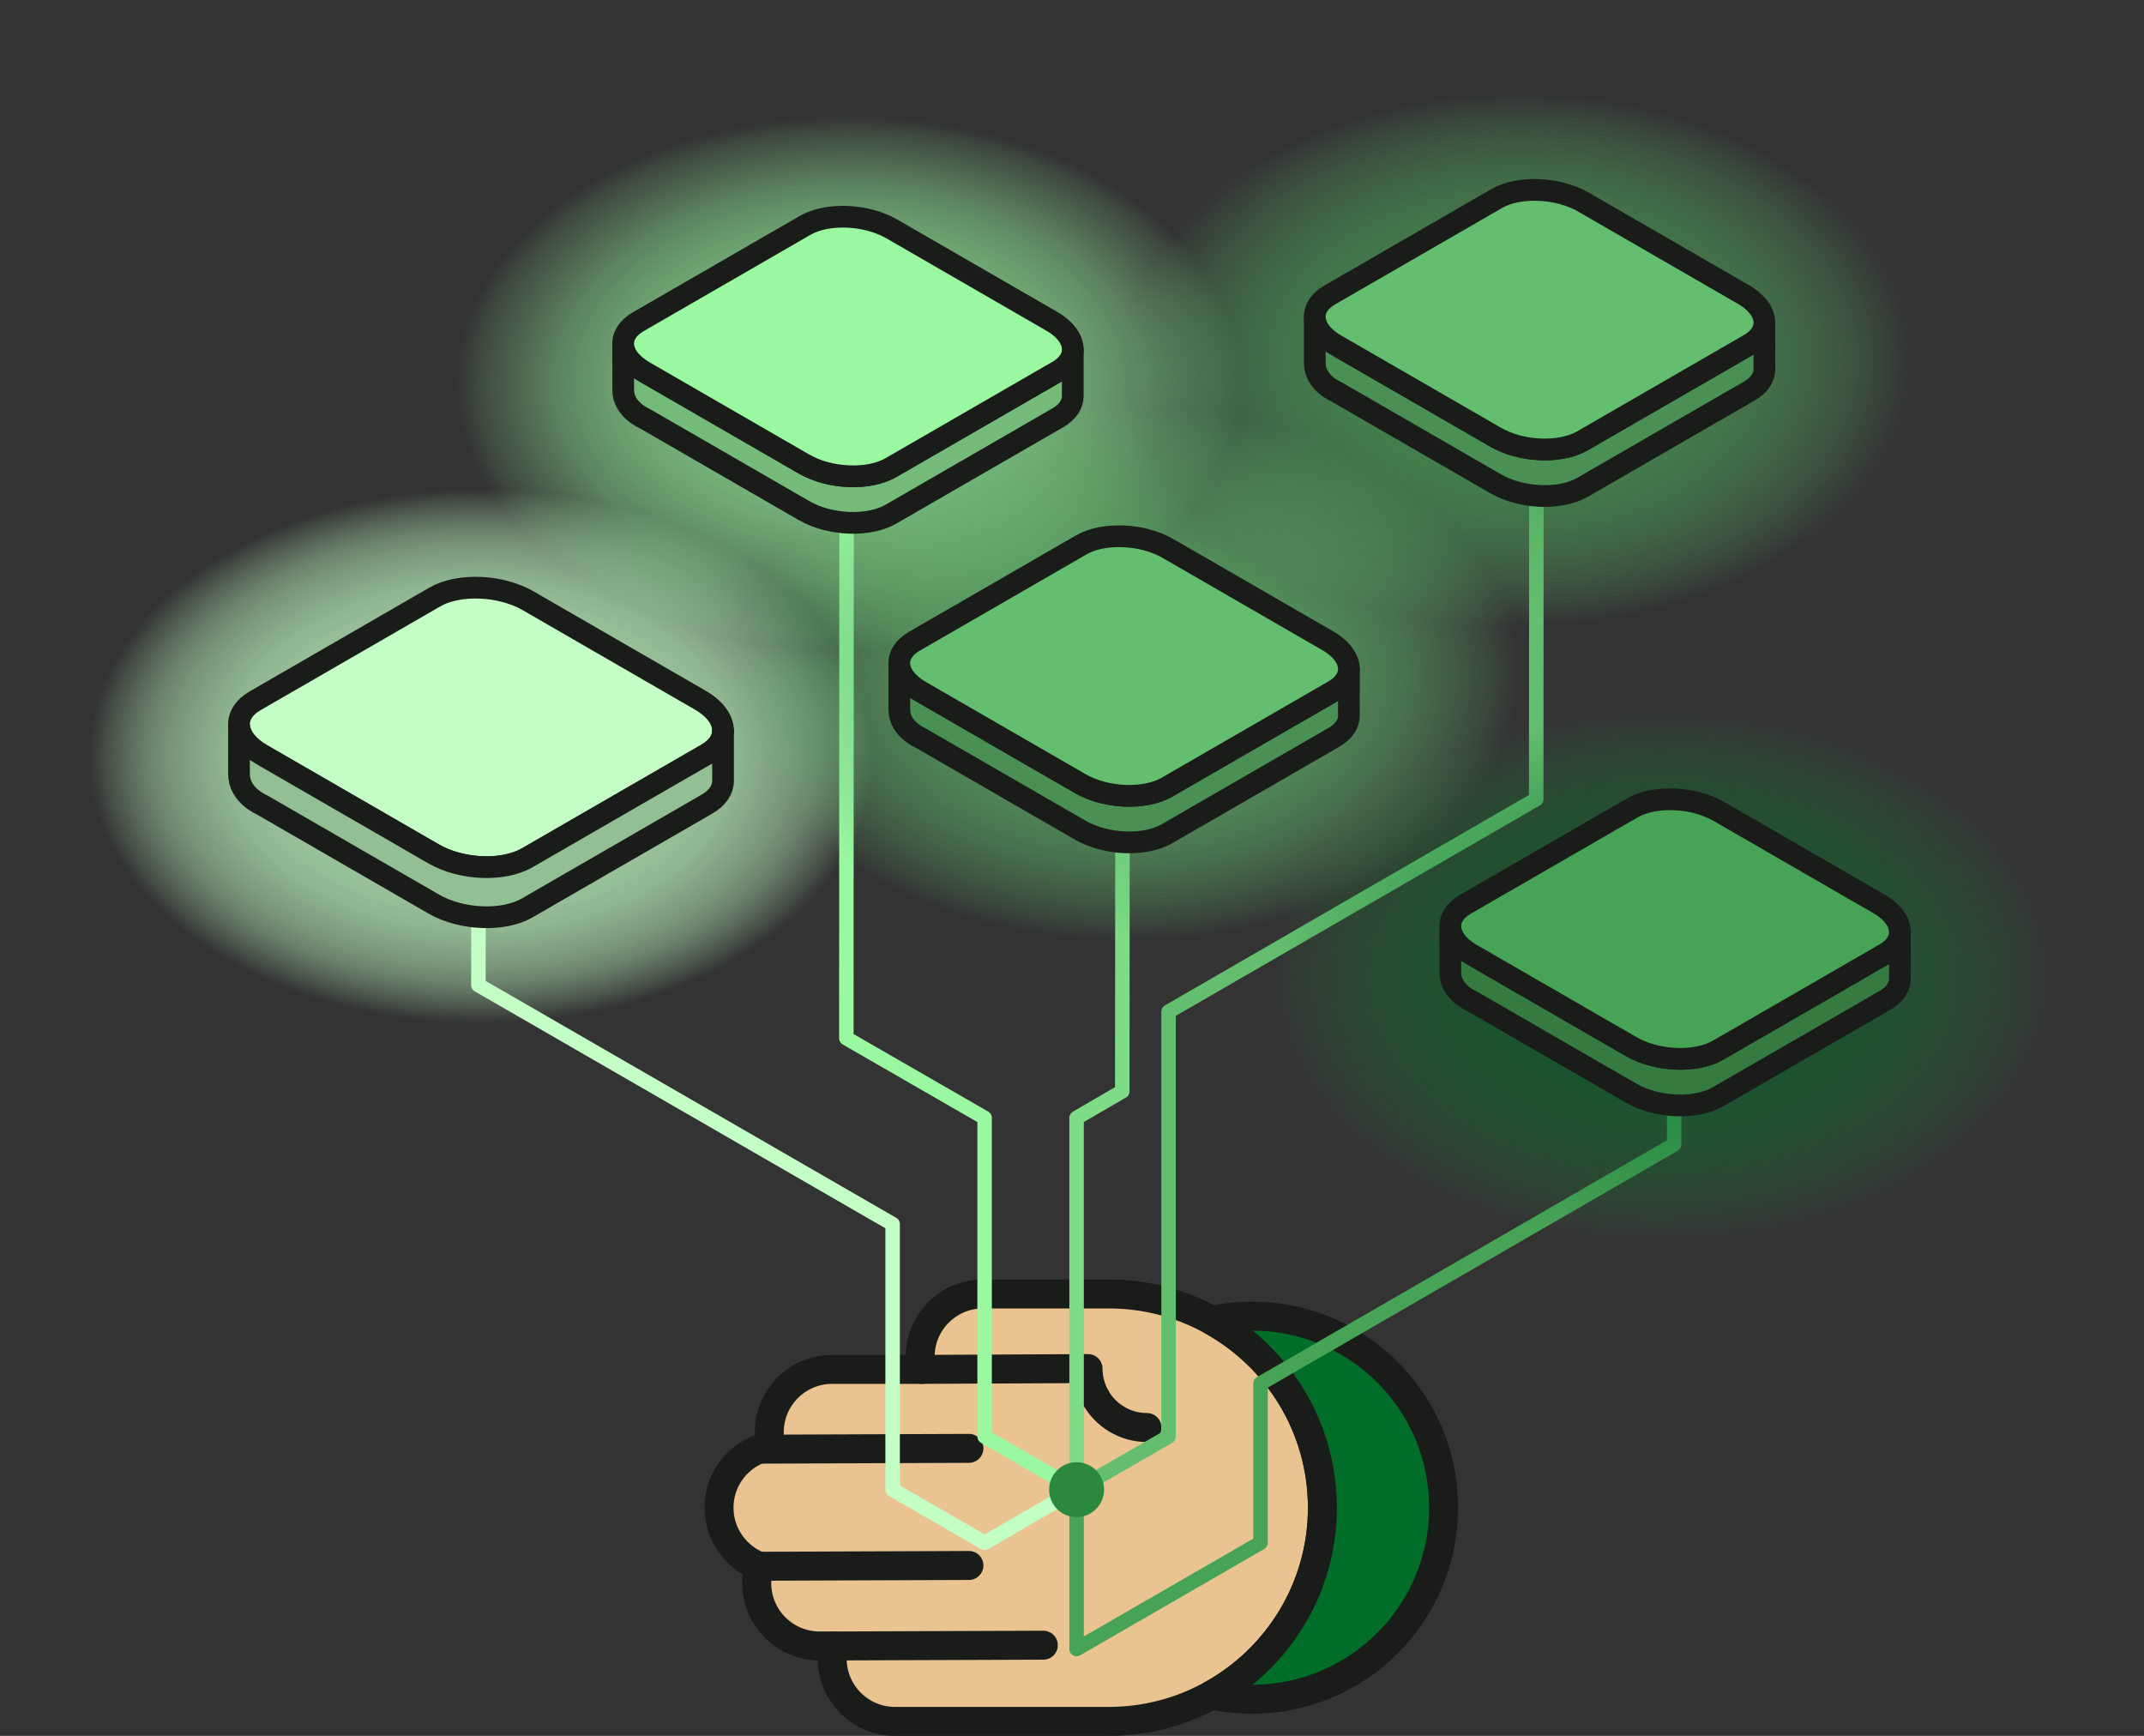 <svg xmlns="http://www.w3.org/2000/svg" xmlns:xlink="http://www.w3.org/1999/xlink" id="_05_Chips" viewBox="0 0 1184.23 958.69"><rect x="0" y="0" width="1184.23" height="958.69" fill="#333333" stroke="none"/><defs><style>.cls-1{fill:#c4ffc6;}.cls-1,.cls-2,.cls-3,.cls-4,.cls-5,.cls-6,.cls-7,.cls-8,.cls-9,.cls-10,.cls-11,.cls-12,.cls-13,.cls-14,.cls-15,.cls-16,.cls-17{stroke-linecap:round;stroke-linejoin:round;}.cls-1,.cls-2,.cls-3,.cls-4,.cls-5,.cls-6,.cls-7,.cls-8,.cls-9,.cls-10,.cls-13,.cls-16{stroke:#1a1c19;}.cls-1,.cls-3,.cls-4,.cls-5,.cls-7,.cls-8,.cls-9,.cls-10,.cls-16{stroke-width:12px;}.cls-2,.cls-3,.cls-11,.cls-12,.cls-14,.cls-15,.cls-17{fill:none;}.cls-2,.cls-6,.cls-13{stroke-width:16px;}.cls-4{fill:#357a41;}.cls-5{fill:#4a8f53;}.cls-6{fill:#006e29;}.cls-7{fill:#93bf95;}.cls-8{fill:#47a356;}.cls-9{fill:#74ba79;}.cls-10{fill:#9af8a1;}.cls-11{stroke:#7edb87;}.cls-11,.cls-12,.cls-14,.cls-15,.cls-17{stroke-width:8px;}.cls-12{stroke:#47a356;}.cls-13{fill:#e9c491;}.cls-18{fill:url(#Unbenannter_Verlauf);}.cls-18,.cls-19,.cls-20,.cls-21,.cls-22{isolation:isolate;}.cls-18,.cls-20,.cls-21,.cls-22{opacity:.75;}.cls-14{stroke:#63be6f;}.cls-15{stroke:#9af8a1;}.cls-16{fill:#63be6f;}.cls-17{stroke:#c4ffc6;}.cls-19{fill:url(#Unbenannter_Verlauf_5);opacity:.6;}.cls-20{fill:url(#Unbenannter_Verlauf_2);}.cls-21{fill:url(#Unbenannter_Verlauf_3);}.cls-22{fill:url(#Unbenannter_Verlauf_4);}.cls-23{fill:#2b883f;}</style><radialGradient id="Unbenannter_Verlauf" cx="265.69" cy="326.18" fx="265.69" fy="326.18" r="216.93" gradientTransform="translate(0 639.48) scale(1 -.68)" gradientUnits="userSpaceOnUse"><stop offset="0" stop-color="#c4ffc6"></stop><stop offset=".32" stop-color="#c4ffc6" stop-opacity=".99"></stop><stop offset=".46" stop-color="#c4ffc6" stop-opacity=".96"></stop><stop offset=".56" stop-color="#c4ffc6" stop-opacity=".92"></stop><stop offset=".65" stop-color="#c4ffc6" stop-opacity=".85"></stop><stop offset=".72" stop-color="#c4ffc6" stop-opacity=".75"></stop><stop offset=".79" stop-color="#c4ffc6" stop-opacity=".64"></stop><stop offset=".85" stop-color="#c4ffc6" stop-opacity=".51"></stop><stop offset=".9" stop-color="#c4ffc6" stop-opacity=".36"></stop><stop offset=".95" stop-color="#c4ffc6" stop-opacity=".19"></stop><stop offset="1" stop-color="#c4ffc6" stop-opacity="0"></stop></radialGradient><radialGradient id="Unbenannter_Verlauf_2" cx="468.91" cy="483.04" fx="468.91" fy="483.04" r="216.93" gradientTransform="translate(0 540.16) scale(1 -.68)" gradientUnits="userSpaceOnUse"><stop offset="0" stop-color="#9af8a1"></stop><stop offset=".18" stop-color="#9af8a1" stop-opacity=".99"></stop><stop offset=".31" stop-color="#9af8a1" stop-opacity=".95"></stop><stop offset=".43" stop-color="#9af8a1" stop-opacity=".88"></stop><stop offset=".54" stop-color="#9af8a1" stop-opacity=".79"></stop><stop offset=".65" stop-color="#9af8a1" stop-opacity=".67"></stop><stop offset=".75" stop-color="#9af8a1" stop-opacity=".53"></stop><stop offset=".84" stop-color="#9af8a1" stop-opacity=".35"></stop><stop offset=".94" stop-color="#9af8a1" stop-opacity=".16"></stop><stop offset="1" stop-color="#9af8a1" stop-opacity="0"></stop></radialGradient><radialGradient id="Unbenannter_Verlauf_3" cx="622.25" cy="360.79" fx="622.25" fy="360.79" r="216.93" gradientTransform="translate(0 617.57) scale(1 -.68)" gradientUnits="userSpaceOnUse"><stop offset="0" stop-color="#63be6f"></stop><stop offset=".2" stop-color="#63be6f" stop-opacity=".98"></stop><stop offset=".35" stop-color="#63be6f" stop-opacity=".94"></stop><stop offset=".48" stop-color="#63be6f" stop-opacity=".85"></stop><stop offset=".6" stop-color="#63be6f" stop-opacity=".73"></stop><stop offset=".72" stop-color="#63be6f" stop-opacity=".58"></stop><stop offset=".83" stop-color="#63be6f" stop-opacity=".39"></stop><stop offset=".93" stop-color="#63be6f" stop-opacity=".18"></stop><stop offset="1" stop-color="#63be6f" stop-opacity="0"></stop></radialGradient><radialGradient id="Unbenannter_Verlauf_4" cx="839.05" cy="492.89" fx="839.05" fy="492.89" r="216.93" gradientTransform="translate(0 533.92) scale(1 -.68)" gradientUnits="userSpaceOnUse"><stop offset="0" stop-color="#47a356"></stop><stop offset=".2" stop-color="#47a356" stop-opacity=".98"></stop><stop offset=".35" stop-color="#49a558" stop-opacity=".92"></stop><stop offset=".5" stop-color="#4ca75a" stop-opacity=".82"></stop><stop offset=".63" stop-color="#50ab5e" stop-opacity=".67"></stop><stop offset=".76" stop-color="#55b062" stop-opacity=".48"></stop><stop offset=".88" stop-color="#5bb768" stop-opacity=".26"></stop><stop offset="1" stop-color="#63be6f" stop-opacity="0"></stop></radialGradient><radialGradient id="Unbenannter_Verlauf_5" cx="918.54" cy="233.48" fx="918.54" fy="233.48" r="216.93" gradientTransform="translate(0 698.18) scale(1 -.68)" gradientUnits="userSpaceOnUse"><stop offset="0" stop-color="#006e29"></stop><stop offset=".25" stop-color="#016e29" stop-opacity=".97"></stop><stop offset=".43" stop-color="#04702b" stop-opacity=".89"></stop><stop offset=".59" stop-color="#0b742e" stop-opacity=".74"></stop><stop offset=".74" stop-color="#147a33" stop-opacity=".53"></stop><stop offset=".88" stop-color="#1f8039" stop-opacity=".27"></stop><stop offset="1" stop-color="#2b883f" stop-opacity="0"></stop></radialGradient></defs><path class="cls-2" d="M605.11,771.73c-2.63-4.7-4.13-10.12-4.13-15.89l-92.04.44"></path><path class="cls-13" d="M542.96,714.62h69.43c20.62,0,40.01,5.3,56.89,14.62,36.44,20.1,61.15,58.9,61.15,103.41s-24.71,83.31-61.14,103.41c-16.88,9.32-36.27,14.63-56.9,14.63h-118.04c-19.16,0-34.71-15.55-34.71-34.72,0-2.36.28-4.72.69-6.94h-7.64c-19.16,0-34.71-15.55-34.71-34.72,0-3.19.41-6.39,1.25-9.3-12.92-5.14-22.08-17.64-22.08-32.36s9.16-27.25,22.08-32.31h0c2.08-.82,4.26-1.44,6.51-1.85-.55-2.36-.83-4.86-.83-7.5,0-19.16,15.55-34.71,34.72-34.71h49.3c-.42-2.23-.7-4.59-.7-6.95,0-19.16,15.55-34.71,34.72-34.71Z"></path><path class="cls-2" d="M605.11,771.73c-2.63-4.7-4.13-10.12-4.13-15.89l-92.04.44"></path><line class="cls-2" x1="460.33" y1="909.03" x2="576.28" y2="908.6"></line><line class="cls-2" x1="419.23" y1="865.01" x2="535.18" y2="864.57"></line><line class="cls-2" x1="535.18" y1="799.9" x2="419.24" y2="800.34"></line><path class="cls-2" d="M633.53,788.39c-12.21,0-22.85-6.72-28.42-16.66"></path><path class="cls-6" d="M691.6,726.87c58.42,0,105.78,47.36,105.78,105.78s-47.36,105.78-105.78,105.78c-7.65,0-15.12-.81-22.31-2.37,36.43-20.1,61.14-58.9,61.14-103.41s-24.71-83.31-61.15-103.41c7.19-1.56,14.66-2.37,22.32-2.37h0Z"></path><polyline class="cls-11" points="620.06 368.05 619.88 602.71 594.65 617.38 594.65 822.71"></polyline><polyline class="cls-17" points="264.41 415.72 264.24 544.04 493.04 676.04 493.04 822.71 543.85 852.04 594.65 822.71"></polyline><polyline class="cls-15" points="467.64 192.05 467.47 573.38 543.85 617.38 543.85 793.37 594.65 822.71"></polyline><polyline class="cls-14" points="848.68 177.38 848.51 441.38 645.46 558.71 645.46 793.37 594.65 822.71"></polyline><polyline class="cls-12" points="594.65 822.71 594.65 910.71 696.26 852.04 696.26 764.04 924.72 632.04 924.89 514.71"></polyline><circle class="cls-23" cx="594.65" cy="822.71" r="15.17"></circle><path class="cls-18" d="M531.38,423.91v.53c-.24,12.35-6.1,24.09-17.76,32.91l-197.22,149.04c-26.32,19.89-72.28,17.39-102.64-5.55L25.14,458.28C9.22,446.27.73,431,.04,416.35c-.62-13.33,5.2-26.16,17.74-35.63l197.22-149.07c26.32-19.89,72.26-17.39,102.64,5.57l188.62,142.54c16.71,12.63,25.23,28.79,25.12,44.14h0Z"></path><path class="cls-20" d="M734.6,218.58v.53c-.24,12.35-6.1,24.09-17.76,32.91l-197.22,149.04c-26.32,19.89-72.28,17.39-102.64-5.55l-188.62-142.57c-15.92-12.02-24.41-27.28-25.1-41.93-.62-13.33,5.2-26.16,17.74-35.63L418.22,26.33c26.32-19.89,72.26-17.39,102.64,5.57l188.62,142.54c16.71,12.63,25.23,28.79,25.12,44.14Z"></path><path class="cls-21" d="M887.93,378.61v.53c-.24,12.35-6.1,24.09-17.76,32.91l-197.22,149.04c-26.32,19.89-72.28,17.39-102.64-5.55l-188.62-142.57c-15.92-12.02-24.41-27.28-25.1-41.93-.62-13.33,5.2-26.16,17.74-35.63l197.22-149.07c26.32-19.89,72.26-17.39,102.64,5.57l188.62,142.54c16.71,12.63,25.23,28.79,25.12,44.14h0Z"></path><path class="cls-22" d="M1104.74,205.68v.53c-.24,12.35-6.1,24.09-17.76,32.91l-197.22,149.04c-26.32,19.89-72.28,17.39-102.64-5.55l-188.62-142.57c-15.92-12.02-24.41-27.28-25.1-41.93-.62-13.33,5.2-26.16,17.74-35.63L788.36,13.43c26.32-19.89,72.26-17.39,102.64,5.57l188.62,142.54c16.71,12.63,25.23,28.79,25.12,44.14h0Z"></path><path class="cls-19" d="M1184.23,545.26v.53c-.24,12.35-6.1,24.09-17.76,32.91l-197.22,149.04c-26.32,19.89-72.28,17.39-102.64-5.55l-188.62-142.57c-15.92-12.02-24.41-27.28-25.1-41.93-.62-13.33,5.2-26.16,17.74-35.63l197.22-149.07c26.32-19.89,72.26-17.39,102.64,5.57l188.62,142.54c16.71,12.63,25.23,28.79,25.12,44.14h0Z"></path><path class="cls-9" d="M592.55,193.3v25.39c.02,4.52-2.71,8.84-8.3,12.07l-92.17,53.21c-12.3,7.1-33.78,6.21-47.97-1.98l-88.15-50.9s-11.74-4.86-11.74-15.76v-24.92h0c.32,5.23,4.29,10.69,11.73,14.98l88.15,50.89c14.19,8.19,35.67,9.08,47.97,1.99l92.17-53.22c5.45-3.15,8.19-7.34,8.3-11.75Z"></path><path class="cls-10" d="M592.55,193.11v.19c-.11,4.41-2.85,8.6-8.3,11.75l-92.17,53.22c-12.3,7.09-33.78,6.2-47.97-1.99l-88.15-50.89c-7.44-4.29-11.41-9.75-11.73-14.98-.29-4.76,2.43-9.34,8.29-12.72l92.17-53.22c12.3-7.1,33.77-6.21,47.97,1.99l88.15,50.89c7.81,4.51,11.79,10.28,11.74,15.76Z"></path><path class="cls-5" d="M745.06,369.77v25.39c.02,4.52-2.71,8.84-8.3,12.07l-92.17,53.21c-12.3,7.1-33.78,6.21-47.97-1.98l-88.15-50.9s-11.74-4.86-11.74-15.76v-24.92h0c.32,5.23,4.29,10.69,11.73,14.98l88.15,50.89c14.19,8.19,35.67,9.08,47.97,1.99l92.17-53.22c5.45-3.15,8.19-7.34,8.3-11.75h0Z"></path><path class="cls-16" d="M745.06,369.58v.19c-.11,4.41-2.85,8.6-8.3,11.75l-92.17,53.22c-12.3,7.09-33.78,6.2-47.97-1.99l-88.15-50.89c-7.44-4.29-11.41-9.75-11.73-14.98-.29-4.76,2.43-9.34,8.29-12.72l92.17-53.22c12.3-7.1,33.77-6.21,47.97,1.99l88.15,50.89c7.81,4.51,11.79,10.28,11.74,15.76Z"></path><path class="cls-5" d="M974.55,178.48v25.39c.02,4.52-2.71,8.84-8.3,12.07l-92.17,53.21c-12.3,7.1-33.78,6.21-47.97-1.98l-88.15-50.9s-11.74-4.86-11.74-15.76v-24.92h0c.32,5.23,4.29,10.69,11.73,14.98l88.15,50.89c14.19,8.19,35.67,9.08,47.97,1.99l92.17-53.22c5.45-3.15,8.19-7.34,8.3-11.75Z"></path><path class="cls-16" d="M974.55,178.29v.19c-.11,4.41-2.85,8.6-8.3,11.75l-92.17,53.22c-12.3,7.09-33.78,6.2-47.97-1.99l-88.15-50.89c-7.44-4.29-11.41-9.75-11.73-14.98-.29-4.76,2.43-9.34,8.29-12.72l92.17-53.22c12.3-7.1,33.77-6.21,47.97,1.99l88.15,50.89c7.81,4.51,11.79,10.28,11.74,15.76Z"></path><path class="cls-4" d="M1049.42,515.04v25.39c.02,4.52-2.71,8.84-8.3,12.07l-92.17,53.21c-12.3,7.1-33.78,6.21-47.97-1.98l-88.15-50.9s-11.74-4.86-11.74-15.76v-24.92h0c.32,5.23,4.29,10.69,11.73,14.98l88.15,50.89c14.19,8.19,35.67,9.08,47.97,1.99l92.17-53.22c5.45-3.15,8.19-7.34,8.3-11.75Z"></path><path class="cls-8" d="M1049.42,514.85v.19c-.11,4.41-2.85,8.6-8.3,11.75l-92.17,53.22c-12.3,7.09-33.78,6.2-47.97-1.99l-88.15-50.89c-7.44-4.29-11.41-9.75-11.73-14.98-.29-4.76,2.43-9.34,8.29-12.72l92.17-53.22c12.3-7.1,33.77-6.21,47.97,1.99l88.15,50.89c7.81,4.51,11.79,10.28,11.74,15.76Z"></path><path class="cls-1" d="M399.37,403.61v.2c-.12,4.75-3.07,9.26-8.94,12.65l-99.23,57.29c-13.24,7.64-36.37,6.69-51.64-2.13l-94.9-54.8c-8.01-4.62-12.28-10.49-12.63-16.12-.31-5.12,2.62-10.06,8.92-13.69l99.23-57.3c13.24-7.64,36.36-6.69,51.64,2.14l94.9,54.79c8.41,4.86,12.69,11.07,12.64,16.97h0Z"></path><path class="cls-7" d="M399.37,403.81v27.33c.02,4.87-2.92,9.52-8.94,12.99l-99.23,57.29c-13.24,7.64-36.37,6.69-51.64-2.14l-94.9-54.79s-12.64-5.23-12.64-16.97v-26.83h.01c.34,5.63,4.62,11.5,12.63,16.12l94.9,54.8c15.28,8.82,38.4,9.78,51.64,2.13l99.23-57.29c5.87-3.39,8.82-7.9,8.94-12.65h0Z"></path><line class="cls-3" x1="399.37" y1="403.81" x2="399.37" y2="403.61"></line></svg>